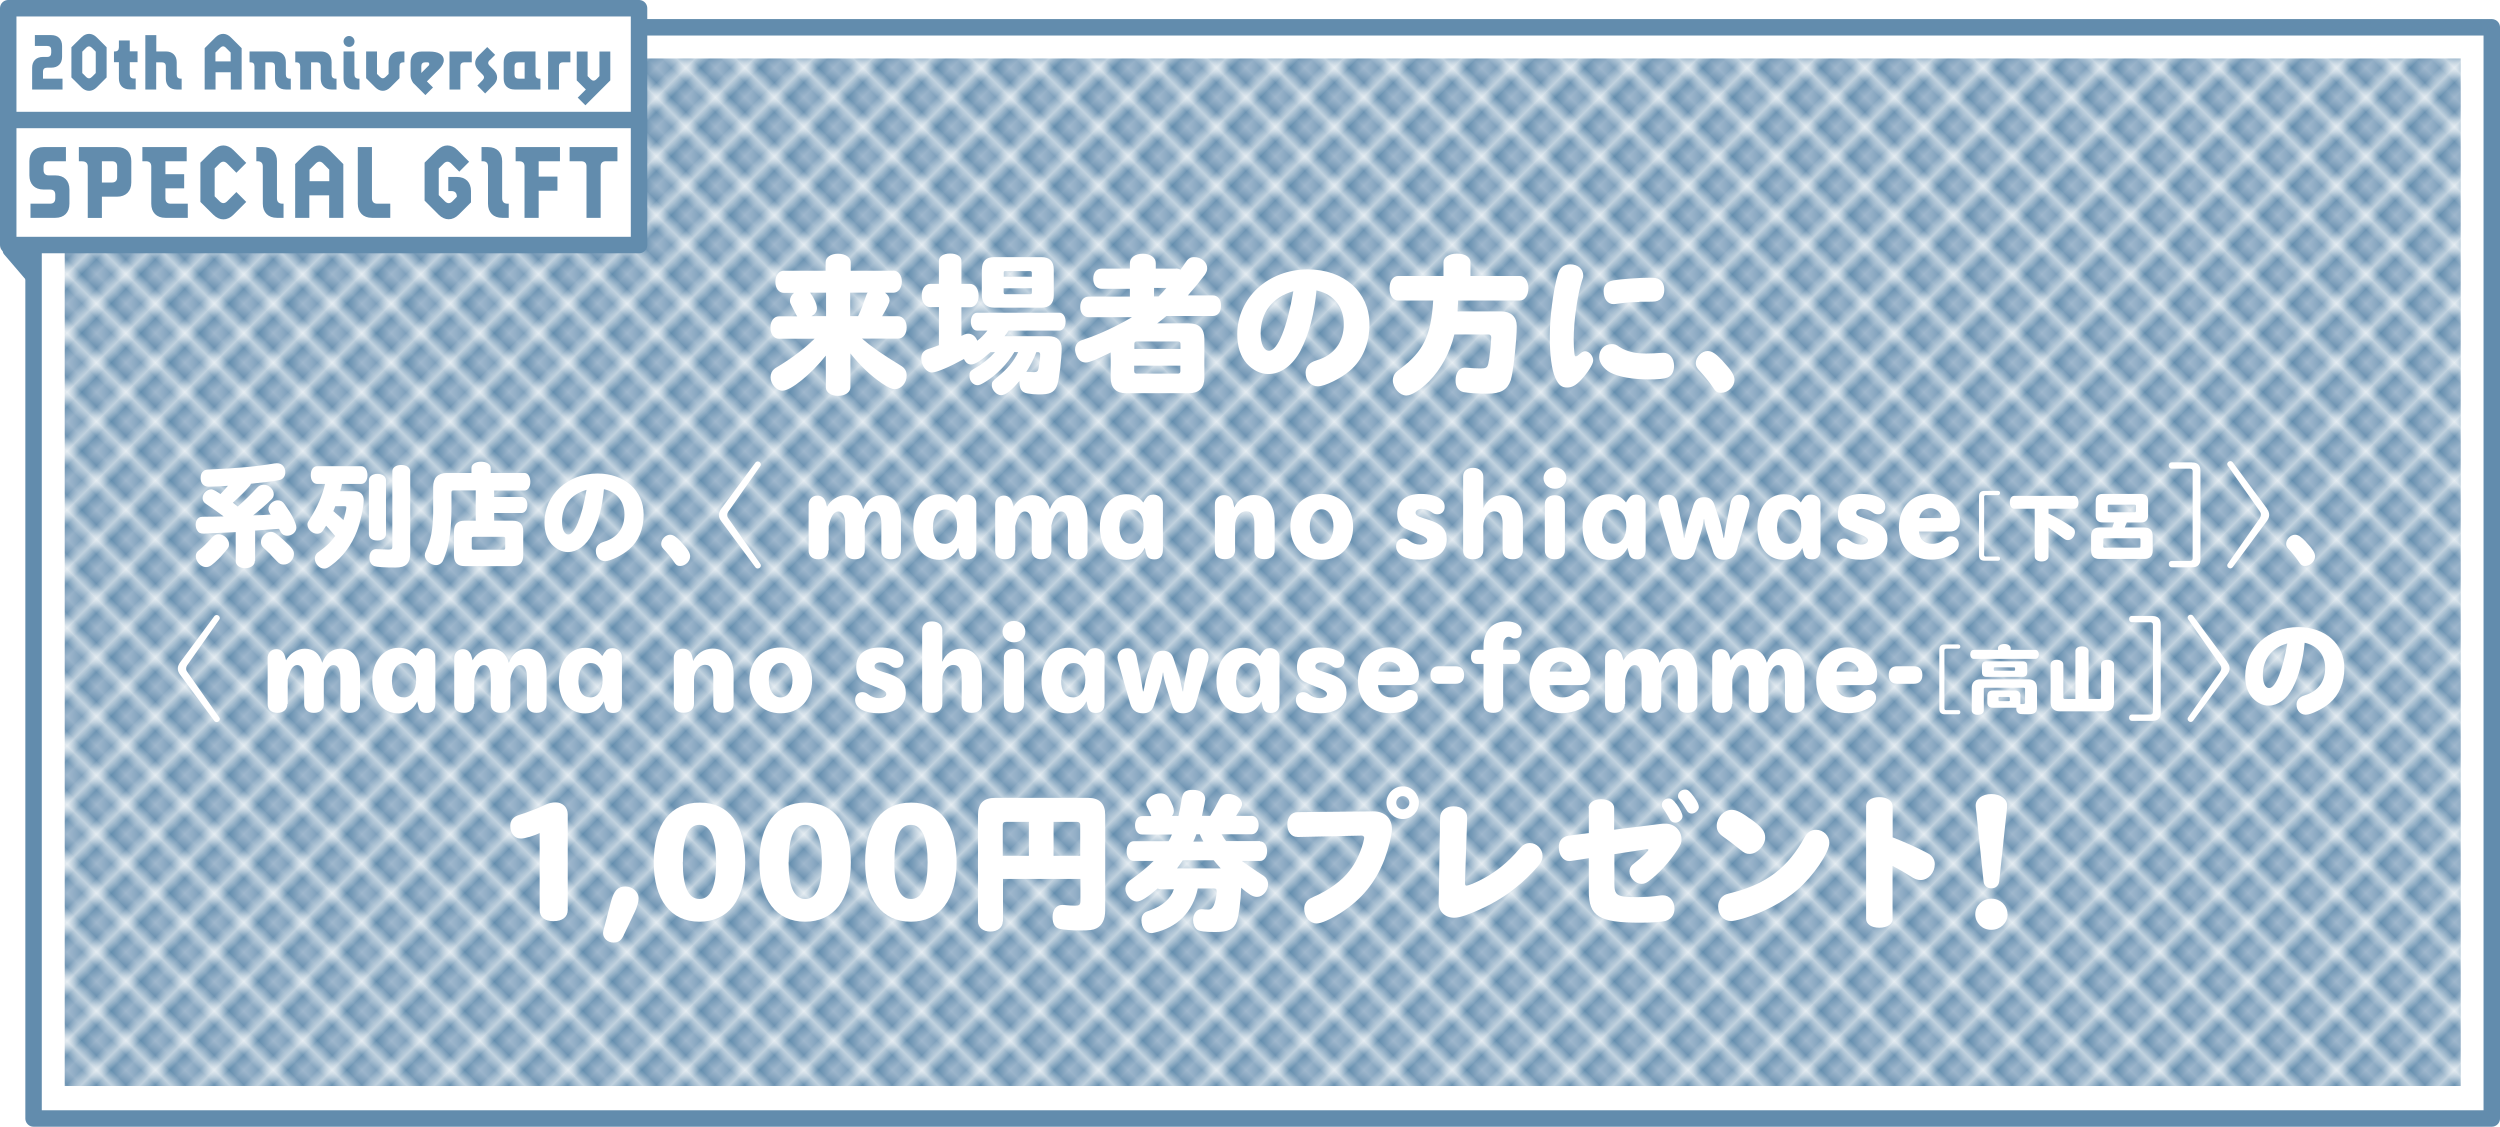 <?xml version="1.0" encoding="UTF-8"?>
<svg id="_レイヤー_2" data-name="レイヤー 2" xmlns="http://www.w3.org/2000/svg" xmlns:xlink="http://www.w3.org/1999/xlink" viewBox="0 0 227.92 102.72">
  <defs>
    <style>
      .cls-1, .cls-2 {
        fill: none;
      }

      .cls-3 {
        fill: url(#_新規パターンスウォッチ_15);
      }

      .cls-4, .cls-5 {
        fill: #628cad;
      }

      .cls-6, .cls-7 {
        fill: #fff;
      }

      .cls-8 {
        fill: #a0b8ce;
      }

      .cls-5, .cls-2, .cls-7 {
        stroke: #628cad;
        stroke-linecap: round;
        stroke-linejoin: round;
      }

      .cls-2, .cls-7 {
        stroke-width: 1.5px;
      }
    </style>
    <pattern id="_新規パターンスウォッチ_15" data-name="新規パターンスウォッチ 15" x="0" y="0" width="3.39" height="3.39" patternTransform="translate(3502.6 -9871.26) rotate(-45) scale(.95)" patternUnits="userSpaceOnUse" viewBox="0 0 3.39 3.39">
      <g>
        <rect class="cls-1" width="3.39" height="3.39"/>
        <rect class="cls-4" width="3.39" height="3.39"/>
        <circle class="cls-8" cx="1.69" cy="1.69" r="1.17"/>
      </g>
    </pattern>
  </defs>
  <g id="_トンボ" data-name="トンボ">
    <g>
      <rect class="cls-7" x="3.06" y="2.49" width="224.11" height="99.48"/>
      <polygon class="cls-3" points="5.9 99.01 5.9 5.33 224.34 5.33 224.34 99.01 5.9 99.01"/>
      <g>
        <g>
          <rect class="cls-7" x=".75" y=".75" width="57.51" height="21.59"/>
          <polygon class="cls-5" points="3.01 25.5 .75 22.86 .75 22.86 3.01 22.86 3.01 25.5"/>
          <g>
            <path class="cls-4" d="M3.92,6.55v.62h1.78v.99h-2.77v-1.98c0-.62.38-.99.99-.99h.38c.25,0,.37-.13.37-.38v-.25c0-.25-.12-.37-.37-.37h-1.12v-.99h1.49c.62,0,.99.37.99.99v.99c0,.62-.37.99-.99.99h-.37c-.25,0-.38.12-.38.37Z"/>
            <path class="cls-4" d="M7.42,3.41c.43-.43.97-.43,1.4,0l.9.9v2.75l-.9.9c-.43.43-.97.43-1.4,0l-.91-.9v-2.75l.91-.9ZM8.38,4.36c-.17-.17-.35-.18-.53,0l-.35.35v1.95l.35.35c.18.18.36.17.53,0l.35-.35v-1.95l-.35-.35Z"/>
            <path class="cls-4" d="M10.39,4.69h.08c.25,0,.37-.13.37-.38v-.62h.99v.99h.71v.99h-.71v1.11c0,.25.13.38.38.38h.16v.99h-.54c-.62,0-.99-.38-.99-.99v-1.49h-.45v-.99Z"/>
            <path class="cls-4" d="M14.25,3.2v1.49h.87c.6,0,.99.37.99.99v1.11c0,.25.12.38.37.38h.08v.99h-.45c-.62,0-.99-.38-.99-.99v-1.12c0-.25-.13-.37-.38-.37h-.5v2.48h-.99V3.2h.99Z"/>
            <path class="cls-4" d="M21.05,3.41l.98.98v3.77h-.99v-1.57h-1.39v1.57h-.99v-3.77l.98-.98c.43-.43.98-.43,1.41,0ZM19.64,5.6h1.39v-.81l-.43-.43c-.17-.18-.35-.18-.53,0l-.43.43v.81Z"/>
            <path class="cls-4" d="M23.2,6.05c0-.25-.12-.37-.37-.37h-.08v-.99h2.32c.62,0,.99.37.99.99v1.11c0,.25.12.38.37.38h.08v.99h-.45c-.62,0-.99-.38-.99-.99v-1.12c0-.25-.13-.37-.38-.37h-.5v2.48h-.99v-2.11Z"/>
            <path class="cls-4" d="M27.37,6.05c0-.25-.12-.37-.37-.37h-.08v-.99h2.32c.62,0,.99.37.99.99v1.11c0,.25.12.38.37.38h.08v.99h-.45c-.62,0-.99-.38-.99-.99v-1.12c0-.25-.13-.37-.38-.37h-.5v2.48h-.99v-2.11Z"/>
            <path class="cls-4" d="M31.82,4.28c-.27,0-.5-.23-.5-.5s.23-.5.5-.5.5.22.5.5-.22.5-.5.5ZM32.31,4.69v2.1c0,.25.13.38.38.38h.08v.99h-.46c-.62,0-.99-.38-.99-.99v-2.48h.99Z"/>
            <path class="cls-4" d="M36.42,4.69h.45v.99h-.08c-.25,0-.37.12-.37.37v1.08l-.82.82c-.44.44-.96.44-1.4,0l-.82-.82v-2.44h.99v2.05l.27.27c.17.17.35.17.52,0l.27-.27v-1.05c0-.62.37-.99.99-.99Z"/>
            <path class="cls-4" d="M39.48,7.97l-.7.7-1.1-1.1s-.25-.3-.25-.74v-1.14c0-.62.37-.99.99-.99h.77c.72,0,1.27.26,1.27.78,0,.28-.16.55-.4.8l-1.14,1.14.56.56ZM39.12,5.94s.09-.26-.16-.26h-.18c-.25,0-.37.13-.37.36v.61l.71-.71Z"/>
            <path class="cls-4" d="M40.99,4.69h2.02v.99h-.66c-.25,0-.38.12-.38.37v2.11h-.99v-3.47Z"/>
            <path class="cls-4" d="M44.64,5.48c-.18.18-.17.35,0,.52l.35.35c.44.44.44.98,0,1.41l-.76.76-.71-.72.47-.48c.18-.18.18-.36.01-.52l-.35-.35c-.44-.44-.44-.96,0-1.4l.77-.76.72.71-.49.49Z"/>
            <path class="cls-4" d="M48.82,6.79c0,.25.12.38.37.38h.08v.99h-2.36c-.62,0-.99-.38-.99-.99v-1.49c0-.62.38-.99.99-.99h1.91v2.1ZM46.91,6.05v.74c0,.25.13.38.38.38h.54v-1.49h-.54c-.25,0-.38.12-.38.37Z"/>
            <path class="cls-4" d="M49.98,4.69h2.02v.99h-.66c-.25,0-.38.12-.38.37v2.11h-.99v-3.47Z"/>
            <path class="cls-4" d="M52.67,8.9l.74-.74-.83-.83v-2.63h.99v2.24l.28.28c.17.17.35.18.53,0l.27-.28v-2.24h.99v2.63l-2.27,2.27-.69-.69Z"/>
          </g>
        </g>
        <g>
          <path class="cls-4" d="M4.45,15.99h.59c.81,0,1.29.48,1.29,1.29v1.29c0,.8-.48,1.29-1.29,1.29h-2.26v-1.29h1.78c.32,0,.48-.17.48-.49v-.32c0-.32-.16-.48-.48-.48h-.59c-.81,0-1.29-.49-1.29-1.29v-1.29c0-.81.48-1.29,1.29-1.29h2.04v1.29h-1.56c-.32,0-.48.16-.48.48v.32c0,.32.16.49.48.49Z"/>
          <path class="cls-4" d="M7.51,14.7h-.32v-1.29h3.49c.81,0,1.29.48,1.29,1.29v1.94c0,.8-.5,1.29-1.29,1.29h-1.39v1.94h-1.29v-4.68c0-.3-.17-.48-.49-.48ZM10.68,16.15v-.97c0-.32-.16-.48-.48-.48h-.91v1.94h.91c.32,0,.48-.17.48-.49Z"/>
          <path class="cls-4" d="M17.12,19.86h-2.04c-.81,0-1.29-.49-1.29-1.29v-3.39c0-.32-.17-.48-.49-.48h-.32v-1.29h4.04v1.29h-1.94v1.18h1.71v1.29h-1.71v.91c0,.32.16.49.48.49h1.56v1.29Z"/>
          <path class="cls-4" d="M19.45,13.68c.56-.56,1.26-.56,1.83,0l1.17,1.17-.9.9-.84-.84c-.22-.22-.46-.23-.69,0l-.45.45v2.54l.45.45c.23.23.47.22.69,0l.84-.84.9.9-1.17,1.17c-.56.56-1.26.56-1.83,0l-1.18-1.17v-3.58l1.18-1.17Z"/>
          <path class="cls-4" d="M25.74,18.57h.11v1.29h-.6c-.8,0-1.29-.49-1.29-1.29v-3.39c0-.32-.16-.48-.48-.48h-.11v-1.29h.59c.81,0,1.29.48,1.29,1.29v3.38c0,.32.17.49.49.49Z"/>
          <path class="cls-4" d="M30.03,13.68l1.27,1.28v4.9h-1.29v-2.05h-1.81v2.05h-1.29v-4.9l1.28-1.28c.56-.56,1.27-.56,1.83,0ZM28.21,16.52h1.81v-1.05l-.55-.56c-.22-.23-.46-.23-.69,0l-.56.56v1.05Z"/>
          <path class="cls-4" d="M33.91,13.41v4.67c0,.32.17.49.49.49h1.18v1.29h-1.67c-.8,0-1.29-.49-1.29-1.29v-5.16h1.29Z"/>
          <path class="cls-4" d="M39.88,13.68c.56-.56,1.26-.56,1.83,0l1.06,1.07-.9.9-.73-.74c-.22-.22-.46-.23-.69,0l-.45.45v2.43l.56.56c.23.23.47.23.69,0l.4-.41c0-.35-.17-.52-.49-.52h-.29v-1.29h.78c.8,0,1.29.49,1.29,1.29v1.03l-1.12,1.12c-.56.56-1.27.56-1.83,0l-1.28-1.28v-3.46l1.18-1.17Z"/>
          <path class="cls-4" d="M46.27,18.57h.11v1.29h-.6c-.8,0-1.29-.49-1.29-1.29v-3.39c0-.32-.16-.48-.48-.48h-.11v-1.29h.59c.81,0,1.29.48,1.29,1.29v3.38c0,.32.17.49.49.49Z"/>
          <path class="cls-4" d="M47.33,14.7h-.32v-1.29h4.04v1.29h-1.94v1.4h1.71v1.29h-1.71v2.47h-1.29v-4.68c0-.32-.17-.48-.49-.48Z"/>
          <path class="cls-4" d="M52.98,14.7h-1.05v-1.29h4.36v1.29h-1.05c-.32,0-.48.16-.48.48v4.68h-1.29v-4.68c0-.32-.17-.48-.49-.48Z"/>
        </g>
        <line class="cls-2" x1=".77" y1="10.94" x2="58.26" y2="10.94"/>
      </g>
      <g>
        <path class="cls-6" d="M81.44,24.67c.45,0,.78.42.78,1.01s-.33,1.01-.78,1.01h-.75c.27.2.41.44.41.69,0,.21-.18.61-.68,1.45h1.46c.45,0,.78.44.78,1.02s-.31,1.02-.78,1.02h-3.29c.86.75,1.87,1.45,3.56,2.48.34.2.51.5.51.88,0,.68-.5,1.25-1.09,1.25-.28,0-.57-.13-1.19-.55-1.01-.69-1.94-1.57-2.85-2.71v3.09c0,.45-.47.78-1.12.78s-1.12-.33-1.12-.78v-2.89c-1.36,1.72-3.2,3.2-3.96,3.2-.54,0-1.08-.62-1.08-1.23,0-.33.14-.61.37-.78.04-.04.1-.07.4-.25,1.33-.82,2.37-1.63,3.25-2.48h-3.25c-.47,0-.78-.41-.78-1.02s.33-1.02.78-1.02h1.66l-.07-.11-.37-.71s-.04-.08-.08-.16c-.11-.2-.14-.28-.14-.45,0-.26.11-.47.37-.71h-.92c-.47,0-.78-.41-.78-1.01s.33-1.01.78-1.01h3.8v-.77c0-.45.47-.78,1.13-.78s1.16.33,1.16.78v.77h3.88ZM73.86,26.68c.37.5.62,1.09.62,1.42,0,.3-.17.55-.5.72h1.33v-2.14h-1.46ZM78.23,28.82c.33-.71.37-.82.78-1.98.01-.06.04-.09.1-.16h-1.6v2.14h.72Z"/>
        <path class="cls-6" d="M87.98,30.48c.08-.04.18-.06.28-.06.37,0,.67.23.84.64.35-.27.61-.54.92-.92h-.94c-.34,0-.57-.34-.57-.81s.24-.82.57-.82h7.5c.33,0,.57.35.57.82s-.24.81-.57.81h-4.64l-.04.06-.04.07c-.08.13-.14.21-.2.28-.03.03-.03.04-.07.1h4c.79,0,1.2.38,1.2,1.13,0,.89-.21,2.69-.38,3.25-.2.64-.57.89-1.35.92-.11.01-.18.01-.34.01-.35,0-.72-.03-1.04-.09-.54-.08-.75-.41-.74-1.13-.67.82-1.26,1.29-1.67,1.29s-.85-.47-.85-.91c0-.3.06-.37.51-.74.92-.75,1.49-1.43,1.9-2.28h-.35c-.65,1.08-1.6,2.06-2.61,2.69-.37.23-.58.33-.75.33-.41,0-.74-.4-.74-.86,0-.33.08-.45.47-.67.75-.42,1.38-.94,1.86-1.49h-.4c-.77.71-1.42,1.13-1.76,1.13-.3,0-.51-.16-.67-.5-1.36.75-2.51,1.23-2.91,1.23-.51,0-.98-.62-.98-1.3,0-.41.18-.67.57-.82.2-.06.54-.18,1.04-.37v-3.47h-.79c-.45,0-.78-.44-.78-1.06s.33-1.06.78-1.06h.79v-2.13c0-.37.42-.64,1.02-.64s1.03.27,1.03.64v2.13h.79c.45,0,.78.45.78,1.08s-.33,1.05-.78,1.05h-.79v2.61l.31-.14ZM89.52,24.57c0-.77.37-1.13,1.13-1.13h4.29c.75,0,1.13.38,1.13,1.13v2.35c0,.75-.38,1.13-1.13,1.13h-4.27c-.75,0-1.13-.37-1.16-1.13v-2.35ZM94.07,25.23v-.38c0-.08-.06-.14-.14-.14h-2.28c-.1,0-.14.04-.14.14v.38h2.57ZM91.51,26.68c0,.1.04.14.14.14h2.28c.1,0,.14-.04.14-.14v-.4h-2.57v.4ZM94.48,32.11c-.23.61-.54,1.22-.91,1.79.27.01.64.03.72.03.25,0,.35-.1.4-.38.03-.18.06-.41.1-.67.03-.21.04-.38.04-.54,0-.14-.06-.23-.17-.23h-.18Z"/>
        <path class="cls-6" d="M107.21,24.48c.16,0,.28.03.41.11.11-.14.25-.35.43-.61.23-.38.45-.54.82-.54.65,0,1.19.45,1.19,1.02,0,.2-.07.38-.23.61-.54.71-.95,1.2-1.53,1.86h2.24c.48,0,.78.35.78.94s-.3.94-.78.94h-4.2c-.28.25-.58.48-.84.67h2.88c.95,0,1.42.47,1.42,1.42v3.53c0,.94-.48,1.42-1.42,1.42h-5.7c-.94,0-1.42-.48-1.42-1.42v-2.3c-1.22.62-1.94.92-2.27.92-.37,0-.67-.21-.84-.61-.08-.18-.14-.42-.14-.58,0-.31.13-.57.37-.72.1-.08.18-.11.57-.24,1.22-.4,2.86-1.16,4.25-1.98h-3.93c-.48,0-.79-.37-.79-.94s.31-.94.79-.94h3.74v-.71h-2.57c-.47,0-.77-.35-.77-.92s.3-.92.77-.92h2.57v-.51c0-.5.5-.85,1.18-.85s1.18.35,1.18.85v.51h1.83ZM107.62,31.81v-.47c0-.14-.07-.2-.21-.21h-3.78c-.14,0-.21.07-.21.21v.47h4.21ZM103.41,33.85c0,.14.06.2.21.21h3.78c.14,0,.2-.07.21-.21v-.51h-4.21v.51ZM105.62,27.03c.21-.21.5-.51.72-.78h-1.13v.78h.41Z"/>
        <path class="cls-6" d="M118.58,31.95c-.74,1.38-1.8,2.15-2.96,2.15-.71,0-1.4-.35-1.96-.96-.58-.67-.86-1.54-.86-2.67,0-3.32,2.82-5.91,6.44-5.91,3.29,0,5.61,2.07,5.61,4.99,0,1.77-.61,3.25-1.79,4.25-.79.69-2.27,1.42-2.91,1.42s-1.12-.51-1.12-1.23c0-.41.2-.75.55-.95.14-.08.21-.11.48-.2,1.57-.47,2.45-1.64,2.45-3.3,0-1.52-.88-2.65-2.32-3.02-.04-.01-.1-.03-.17-.04-.17,2.07-.71,4.08-1.45,5.47ZM114.93,30.41c0,.95.3,1.57.77,1.57.78,0,1.64-2.1,2.21-5.43-1.9.54-2.98,1.93-2.98,3.86Z"/>
        <path class="cls-6" d="M138.56,25.16c.45,0,.78.48.78,1.12s-.33,1.12-.78,1.12h-5.63c0,.21-.01.37-.04.75v.24s3.97,0,3.97,0c.89,0,1.42.5,1.42,1.33,0,1.33-.34,4.32-.55,4.95-.31.88-.91,1.22-2.14,1.22-.86,0-1.74-.06-2.15-.14-.47-.1-.74-.48-.74-1.05,0-.71.33-1.18.84-1.18.04,0,.11,0,.2.01.37.03.86.06,1.25.06.48,0,.6-.07.69-.42.1-.35.27-1.91.27-2.41,0-.17-.1-.27-.27-.27h-3.09c-.4,1.67-1.21,3.16-2.32,4.29-.78.77-1.59,1.28-2.06,1.28-.61,0-1.23-.71-1.23-1.4,0-.25.1-.52.28-.71q.06-.07.45-.37c2.07-1.56,2.76-3.02,2.95-6.18h-3.2c-.45,0-.78-.45-.78-1.12s.33-1.12.78-1.12h4.14v-1.26c0-.45.51-.78,1.23-.78s1.23.33,1.23.78v1.26h4.51Z"/>
        <path class="cls-6" d="M145.25,32.86c0,.34-.47,1.08-1.09,1.76-.48.51-.84.71-1.29.71-.51,0-.79-.24-1.08-.89-.33-.74-.5-2.08-.5-3.8s.31-4.1.71-5.56c.18-.68.54-.98,1.16-.98.68,0,1.18.42,1.18,1.01,0,.14-.01.21-.13.54-.4,1.26-.74,3.67-.74,5.29,0,.51.03.98.07,1.3.01.18.06.25.13.25s.2-.08.37-.24c.14-.14.33-.23.47-.23.37,0,.74.43.74.84ZM147.65,31.63c.38.28,1.12.52,1.74.57.14.01.47.03.68.03.44,0,1.06-.03,1.39-.06.13-.01.14-.01.2-.01.55,0,.96.5.96,1.18,0,.54-.2.92-.6,1.08-.26.11-.82.17-1.67.17-1.52,0-2.78-.23-3.53-.62-.62-.34-1.03-.89-1.03-1.42,0-.69.48-1.18,1.15-1.18.27,0,.43.06.71.27ZM149.46,27.53c-.72.01-1.33.06-2.08.17-.08.01-.18.03-.27.03-.54,0-.91-.48-.91-1.18,0-.55.28-.88.89-.99s2.32-.24,3.27-.24c.52,0,.72.03.92.16.3.18.45.51.45.96,0,.67-.4,1.06-1.06,1.06-.23.01-.38.01-.43.01h-.79Z"/>
        <path class="cls-6" d="M157.04,32.9c.79.84,1.09,1.3,1.09,1.73,0,.61-.58,1.18-1.22,1.18-.34,0-.5-.1-.75-.5-.31-.47-.82-1.09-1.29-1.59-.18-.2-.27-.38-.27-.61,0-.55.54-1.11,1.08-1.11.38,0,.75.24,1.36.89Z"/>
        <path class="cls-6" d="M23.23,51.16c0,.37-.36.64-.87.64s-.87-.26-.87-.64v-2.65l-.37.02q-2.31.12-2.53.12c-.33,0-.49-.08-.62-.31-.09-.14-.13-.33-.13-.51,0-.35.17-.62.43-.69q.1-.03.44-.03c.54,0,1.35-.02,1.68-.03-.51-.38-.97-.71-1.61-1.14-.21-.14-.31-.31-.31-.53,0-.4.39-.8.79-.8q.18,0,.68.32c.08.05.12.08.16.11.15-.15.46-.49.68-.75-.58.04-1.47.08-1.75.08-.47,0-.74-.3-.74-.79,0-.31.1-.53.28-.65.13-.1.23-.12.57-.13.94-.04,2.39-.13,2.88-.18.75-.05,2.32-.24,2.99-.37.11-.01.16-.02.23-.02.46,0,.77.33.77.82,0,.38-.21.65-.56.72-.34.08-1.58.23-2.57.33-.04.1-.08.16-.12.2-.4.48-.94,1-1.53,1.53l.13.1c.17.13.21.16.32.25.62-.55,1.28-1.19,1.73-1.69.2-.21.39-.3.65-.3.47,0,.9.42.9.88,0,.17-.07.32-.21.46-.44.43-1.03.95-1.67,1.45.53-.01,1.12-.03,1.6-.07-.14-.18-.21-.36-.21-.5,0-.4.43-.8.85-.8.27,0,.45.11.63.36.45.66.49.72.69,1.08.24.47.38.83.38,1.04,0,.41-.38.75-.85.75-.25,0-.46-.11-.56-.31-.03-.04-.04-.08-.17-.32l-.46.03-.36.03c-.36.02-.37.02-.97.07l-.39.03v2.76ZM19.98,50.9c-.29.29-.52.49-.67.6-.18.14-.34.2-.53.2-.47,0-.93-.49-.93-.99,0-.25.1-.4.32-.57.14-.11.35-.29.54-.48l.1-.11.05-.04c.06-.06.21-.22.51-.54.17-.18.33-.26.56-.26.49,0,.95.44.95.9,0,.28-.01.3-.81,1.2l-.1.08ZM24.67,50.54s-.03-.03-.06-.05c-.17-.15-.45-.42-.62-.58-.14-.14-.2-.3-.2-.5,0-.47.45-.92.9-.92.29,0,.48.12,1.22.8.72.65.89.88.89,1.21,0,.52-.44.97-.93.97-.24,0-.39-.06-.6-.28l-.37-.38-.24-.25Z"/>
        <path class="cls-6" d="M32.34,44.78c.51,0,.82.31.82.8,0,.64-.3,2.03-.61,2.83-.49,1.3-1.32,2.39-2.36,3.14-.32.23-.45.29-.64.29-.44,0-.85-.45-.85-.92,0-.19.09-.38.22-.51.03-.02.05-.03.18-.13.6-.42,1.08-.89,1.46-1.41l-.13-.15c-.3-.35-.49-.57-.7-.79-.15.24-.26.4-.31.48-.12.17-.3.25-.51.25-.44,0-.88-.42-.88-.83,0-.17.02-.21.26-.58.65-1.03,1.08-2.04,1.35-3.13h-.73c-.34,0-.58-.33-.58-.81s.24-.81.58-.81h4.01c.34,0,.58.34.58.82s-.23.8-.58.8h-1.74l-.02.08c-.03.19-.06.3-.14.58h1.33ZM30.52,46.72c.29.23.54.46.79.7.13-.4.27-1.01.27-1.15,0-.07-.04-.12-.13-.12h-.88l-.02.05-.03.08c-.05.15-.1.23-.13.32l.14.11ZM33.63,43.78c0-.34.32-.58.78-.58s.78.25.78.58v4.92c0,.34-.32.58-.79.58s-.77-.23-.77-.58v-4.92ZM37.4,50.41c0,.95-.38,1.33-1.32,1.33-1.05,0-1.68-.04-1.95-.13-.29-.11-.45-.37-.45-.79,0-.46.24-.76.62-.76.03,0,.07,0,.14.01.19.01.77.03.97.03.29,0,.36-.05.36-.28v-6.85c0-.34.33-.58.81-.58s.82.25.82.58v7.42Z"/>
        <path class="cls-6" d="M41.32,44.71c-.11,0-.16.05-.16.16v1.39c0,1.9-.19,3.37-.6,4.43-.11.29-.18.45-.23.53-.14.19-.35.3-.57.3-.52,0-1.03-.44-1.03-.89,0-.13.02-.22.1-.4.46-1.04.62-1.88.66-3.41v-2.42c0-.85.43-1.28,1.28-1.28h2.21v-.45c0-.34.36-.58.87-.58s.89.24.89.58v.45h3.08c.31,0,.53.34.53.81s-.22.79-.53.79h-2.77v.59h2.5c.31,0,.53.31.53.73s-.22.73-.53.73h-2.5v.7h1.69c.64,0,.96.32.96.96v2.22c0,.64-.32.96-.96.96h-4.39c-.64,0-.96-.32-.96-.96v-2.22c0-.64.32-.96.96-.96h1.02v-2.76h-2.05ZM45.9,50.12c.11,0,.15-.05.16-.16v-.86c0-.11-.05-.15-.16-.16h-2.73c-.11,0-.16.05-.16.16v.86c0,.11.04.15.16.16h2.73Z"/>
        <path class="cls-6" d="M53.98,48.71c-.55,1.03-1.35,1.62-2.22,1.62-.53,0-1.05-.27-1.47-.72-.44-.5-.65-1.16-.65-2,0-2.49,2.12-4.44,4.83-4.44,2.47,0,4.21,1.55,4.21,3.74,0,1.33-.46,2.44-1.34,3.19-.6.52-1.7,1.06-2.18,1.06s-.84-.38-.84-.92c0-.31.15-.56.41-.71.11-.06.16-.08.36-.15,1.18-.35,1.84-1.23,1.84-2.48,0-1.14-.66-1.99-1.74-2.27-.03-.01-.07-.02-.13-.03-.13,1.55-.53,3.06-1.08,4.1ZM51.24,47.55c0,.71.22,1.18.57,1.18.58,0,1.23-1.57,1.66-4.07-1.43.4-2.23,1.45-2.23,2.89Z"/>
        <path class="cls-6" d="M62.1,49.42c.6.63.82.98.82,1.3,0,.46-.44.88-.91.88-.26,0-.37-.08-.56-.37-.23-.35-.62-.82-.97-1.19-.14-.15-.2-.29-.2-.46,0-.41.4-.83.81-.83.29,0,.56.18,1.02.67Z"/>
        <path class="cls-6" d="M66.42,46.6c-.07.11-.12.23-.12.35s.03.21.12.33l2.9,4.13c.04.05.05.1.05.15,0,.14-.13.27-.28.27-.1,0-.18-.04-.23-.12l-3.11-4.2c-.15-.2-.21-.37-.21-.57,0-.18.07-.36.21-.55l3.11-4.2c.05-.08.15-.12.23-.12.15,0,.28.13.28.27,0,.05-.01.1-.05.15l-2.9,4.13Z"/>
        <path class="cls-6" d="M75.52,50.18c0,.49-.36.81-.91.81s-.89-.3-.89-.8v-4.21c0-.45.34-.8.79-.8.38,0,.68.24.79.66l.1.36c.31-.61,1.03-1.06,1.7-1.06.82,0,1.36.44,1.6,1.29.31-.83.9-1.29,1.7-1.29,1.08,0,1.74.87,1.74,2.3v2.74c0,.5-.35.81-.91.81s-.88-.3-.88-.8v-2.42c0-.73-.22-1.14-.63-1.14-.38,0-.71.47-.88,1.3v2.25c0,.5-.35.81-.9.81s-.89-.3-.89-.8v-2.42c0-.72-.23-1.14-.63-1.14s-.69.47-.87,1.33v2.22Z"/>
        <path class="cls-6" d="M87.44,45.47c.16-.26.39-.38.7-.38.49,0,.87.35.87.81v4.24c0,.55-.28.86-.78.86-.43,0-.67-.18-.75-.56l-.12-.5c-.35.72-.93,1.1-1.69,1.1-1.48,0-2.41-1.17-2.41-3.01,0-1.72,1.01-2.97,2.4-2.97.68,0,1.13.21,1.56.75l.21-.34ZM85.05,48.03c0,1.01.38,1.55,1.11,1.55.65,0,1.1-.65,1.1-1.59s-.42-1.54-1.07-1.54c-.69,0-1.13.62-1.13,1.58Z"/>
        <path class="cls-6" d="M92.53,50.18c0,.49-.36.81-.91.81s-.89-.3-.89-.8v-4.21c0-.45.34-.8.79-.8.38,0,.68.24.79.66l.1.36c.31-.61,1.03-1.06,1.7-1.06.82,0,1.36.44,1.6,1.29.31-.83.9-1.29,1.7-1.29,1.08,0,1.74.87,1.74,2.3v2.74c0,.5-.35.81-.91.81s-.88-.3-.88-.8v-2.42c0-.73-.22-1.14-.63-1.14-.38,0-.71.47-.88,1.3v2.25c0,.5-.35.81-.9.81s-.89-.3-.89-.8v-2.42c0-.72-.23-1.14-.63-1.14s-.69.47-.87,1.33v2.22Z"/>
        <path class="cls-6" d="M104.45,45.47c.16-.26.39-.38.7-.38.49,0,.87.35.87.81v4.24c0,.55-.28.86-.78.86-.43,0-.67-.18-.75-.56l-.12-.5c-.35.72-.93,1.1-1.69,1.1-1.48,0-2.41-1.17-2.41-3.01,0-1.72,1.01-2.97,2.4-2.97.68,0,1.13.21,1.56.75l.21-.34ZM102.05,48.03c0,1.01.38,1.55,1.11,1.55.65,0,1.1-.65,1.1-1.59s-.42-1.54-1.07-1.54c-.69,0-1.13.62-1.13,1.58Z"/>
        <path class="cls-6" d="M112.53,46.27c.29-.68,1-1.14,1.77-1.14,1.18,0,1.91.92,1.91,2.38v2.66c0,.5-.35.81-.93.81s-.92-.3-.92-.8v-2.42c0-.77-.25-1.15-.75-1.15-.56,0-1.01.6-1.01,1.34v2.22c0,.5-.36.81-.94.81s-.9-.3-.9-.8v-4.24c0-.46.35-.8.83-.8.44,0,.74.25.84.69l.1.44Z"/>
        <path class="cls-6" d="M123.36,48.03c0,1.79-1.16,3-2.86,3s-2.86-1.21-2.86-3,1.17-3,2.87-3,2.85,1.23,2.85,3ZM119.41,48c0,.95.44,1.58,1.08,1.58s1.08-.64,1.08-1.57-.46-1.58-1.08-1.58-1.08.66-1.08,1.57Z"/>
        <path class="cls-6" d="M130.12,47.35c1.25.37,1.78.9,1.78,1.8,0,1.18-.9,1.88-2.43,1.88-1.35,0-2.19-.47-2.19-1.23,0-.41.27-.7.65-.7.21,0,.37.06.56.21.27.21.62.34.96.34.4,0,.67-.16.67-.38,0-.2-.22-.36-.74-.56l-.31-.12c-.35-.14-.73-.3-.99-.43-.46-.23-.7-.69-.7-1.32,0-1.16.78-1.81,2.17-1.81.71,0,1.37.16,1.74.43.29.2.42.42.42.75,0,.4-.27.68-.65.68-.21,0-.35-.05-.53-.19-.21-.17-.63-.31-.95-.31-.3,0-.52.15-.52.34,0,.23.16.34.74.52l.32.1Z"/>
        <path class="cls-6" d="M135.24,46.32c.27-.7.95-1.18,1.69-1.18,1.18,0,1.91.92,1.91,2.38v2.66c0,.5-.35.81-.93.81s-.92-.3-.92-.8v-2.42c0-.77-.25-1.15-.75-1.15-.56,0-1.01.6-1.01,1.34v2.22c0,.5-.36.81-.94.81s-.9-.3-.9-.8v-6.74c0-.5.34-.8.9-.8s.94.32.94.81v2.86Z"/>
        <path class="cls-6" d="M142.8,43.59c0,.55-.45.97-1.04.97s-1.04-.42-1.04-.97.45-.98,1.04-.98,1.04.43,1.04.98ZM142.67,50.18c0,.5-.35.81-.92.81s-.91-.31-.91-.81v-4.22c0-.5.35-.81.91-.81s.92.31.92.81v4.22Z"/>
        <path class="cls-6" d="M148.46,45.47c.16-.26.39-.38.7-.38.49,0,.87.35.87.81v4.24c0,.55-.28.86-.78.86-.43,0-.67-.18-.75-.56l-.12-.5c-.35.72-.93,1.1-1.69,1.1-1.48,0-2.41-1.17-2.41-3.01,0-1.72,1.01-2.97,2.4-2.97.68,0,1.13.21,1.56.75l.21-.34ZM146.06,48.03c0,1.01.38,1.55,1.11,1.55.65,0,1.1-.65,1.1-1.59s-.42-1.54-1.07-1.54c-.69,0-1.13.62-1.13,1.58Z"/>
        <path class="cls-6" d="M155.34,47.32c-.02.28-.14.84-.3,1.34l-.51,1.61c-.16.52-.48.76-1,.76-.62,0-1-.29-1.17-.87l-1.05-3.65c-.07-.27-.11-.42-.11-.57,0-.5.37-.84.91-.84.43,0,.73.29.83.79l.36,1.81c.07.35.13.72.22,1.33h.05c.13-.7.27-1.28.35-1.55l.48-1.46c.16-.47.46-.69.95-.69s.79.22.95.69l.48,1.46c.11.34.19.75.35,1.55h.05c.08-.56.17-1.09.22-1.33l.36-1.81c.1-.5.4-.79.83-.79.54,0,.91.34.91.83,0,.17-.02.31-.11.58l-1.05,3.65c-.17.57-.56.87-1.17.87-.52,0-.84-.23-1-.76l-.51-1.61c-.16-.5-.28-1.06-.3-1.34h-.04Z"/>
        <path class="cls-6" d="M164.4,45.47c.16-.26.39-.38.7-.38.49,0,.87.35.87.81v4.24c0,.55-.28.86-.78.86-.43,0-.67-.18-.75-.56l-.12-.5c-.35.72-.93,1.1-1.69,1.1-1.48,0-2.41-1.17-2.41-3.01,0-1.72,1.01-2.97,2.4-2.97.68,0,1.13.21,1.56.75l.21-.34ZM162.01,48.03c0,1.01.38,1.55,1.11,1.55.65,0,1.1-.65,1.1-1.59s-.42-1.54-1.07-1.54c-.69,0-1.13.62-1.13,1.58Z"/>
        <path class="cls-6" d="M170.3,47.35c1.25.37,1.78.9,1.78,1.8,0,1.18-.9,1.88-2.43,1.88-1.35,0-2.19-.47-2.19-1.23,0-.41.27-.7.65-.7.21,0,.37.06.56.21.27.21.62.34.96.34.4,0,.67-.16.67-.38,0-.2-.22-.36-.74-.56l-.31-.12c-.35-.14-.73-.3-.99-.43-.46-.23-.7-.69-.7-1.32,0-1.16.78-1.81,2.17-1.81.71,0,1.37.16,1.74.43.29.2.41.42.41.75,0,.4-.27.68-.65.68-.21,0-.35-.05-.53-.19-.21-.17-.63-.31-.95-.31-.3,0-.52.15-.52.34,0,.23.16.34.74.52l.32.1Z"/>
        <path class="cls-6" d="M174.95,48.46c.04.69.49,1.12,1.19,1.12.48,0,.83-.14,1.23-.48.17-.14.32-.2.5-.2.42,0,.71.3.71.7,0,.29-.11.49-.36.72-.47.42-1.32.7-2.16.7-1.8,0-2.94-1.15-2.94-2.95s1.17-3.05,2.87-3.05c1.44,0,2.69,1.15,2.69,2.46,0,.64-.33.98-.94.98h-2.81ZM176.8,47.24c.11,0,.17-.05.17-.14,0-.38-.49-.78-.97-.78-.52,0-.97.4-1.02.91h1.82Z"/>
        <path class="cls-6" d="M182.16,44.76c.11,0,.18.08.18.19s-.07.19-.18.19h-1.11c-.11,0-.16.06-.16.16v5.28c0,.11.06.16.16.16h1.11c.11,0,.18.08.18.19s-.07.19-.18.19h-1.24c-.33,0-.5-.17-.5-.5v-5.37c0-.33.17-.5.5-.5h1.24Z"/>
        <path class="cls-6" d="M186.76,46.82c1.03.52,1.49.79,2.17,1.25.16.11.24.25.24.44,0,.38-.3.73-.64.73-.17,0-.25-.04-.5-.22-.64-.47-.86-.63-1.27-.91v2.62c0,.27-.27.46-.63.46s-.63-.19-.63-.46v-4.35h-1.88c-.23,0-.39-.23-.39-.58s.16-.59.39-.59h5.48c.23,0,.39.24.39.59s-.16.58-.39.58h-2.34v.45Z"/>
        <path class="cls-6" d="M195.48,48.09c.52,0,.78.26.78.78v1.31c0,.52-.25.78-.78.78h-4.06c-.52,0-.78-.25-.78-.78v-1.31c0-.52.25-.78.78-.78h1.15c.06-.16.11-.29.16-.46h-1.03c-.42,0-.64-.21-.64-.64v-1.32c0-.43.21-.64.64-.64h3.5c.42,0,.64.21.64.64v1.32c0,.42-.21.64-.64.64h-1.31v.04s-.04.07-.04.07c-.06.13-.09.22-.14.35h1.78ZM195.03,49.93c.07,0,.1-.04.11-.11v-.64c0-.07-.04-.1-.11-.11h-3.17c-.07,0-.11.04-.11.11v.64c0,.07.03.1.11.11h3.17ZM194.62,46.7c.07,0,.1-.04.11-.11v-.47c0-.07-.04-.1-.11-.11h-2.35c-.07,0-.11.04-.11.11v.47c0,.07.03.1.11.11h2.35Z"/>
        <path class="cls-6" d="M199.85,42.16c.5,0,.76.25.76.75v8.06c0,.5-.26.75-.76.75h-1.86c-.16,0-.27-.12-.27-.29s.11-.29.27-.29h1.67c.16,0,.24-.08.24-.24v-7.93c0-.16-.08-.24-.24-.24h-1.67c-.16,0-.27-.12-.27-.29s.11-.29.27-.29h1.86Z"/>
        <path class="cls-6" d="M206.67,46.38c.15.2.21.38.21.58,0,.17-.07.34-.21.54l-3.11,4.2c-.05.07-.15.12-.23.12-.15,0-.28-.13-.28-.27,0-.05.02-.11.05-.15l2.9-4.13c.07-.11.12-.23.12-.34,0-.13-.03-.21-.12-.34l-2.9-4.13s-.05-.1-.05-.15c0-.14.13-.27.28-.27.08,0,.18.04.23.12l3.11,4.2Z"/>
        <path class="cls-6" d="M210.24,49.42c.6.63.82.98.82,1.3,0,.46-.44.88-.91.88-.26,0-.37-.08-.56-.37-.23-.35-.62-.82-.97-1.19-.14-.15-.2-.29-.2-.46,0-.41.4-.83.81-.83.29,0,.56.18,1.02.67Z"/>
        <path class="cls-6" d="M17.09,60.6c-.07.11-.12.23-.12.35s.03.21.12.33l2.9,4.13c.04.05.05.1.05.15,0,.14-.13.27-.28.27-.1,0-.18-.04-.23-.12l-3.11-4.2c-.15-.2-.21-.37-.21-.57,0-.18.07-.36.21-.55l3.11-4.2c.05-.08.15-.12.23-.12.15,0,.28.13.28.27,0,.05-.01.1-.05.15l-2.9,4.13Z"/>
        <path class="cls-6" d="M26.2,64.18c0,.49-.36.81-.91.81s-.89-.3-.89-.8v-4.21c0-.45.34-.8.79-.8.38,0,.68.24.79.66l.1.36c.31-.61,1.03-1.06,1.7-1.06.82,0,1.36.44,1.6,1.29.31-.83.9-1.29,1.7-1.29,1.08,0,1.74.87,1.74,2.3v2.74c0,.5-.35.81-.91.81s-.88-.3-.88-.8v-2.42c0-.73-.22-1.14-.63-1.14-.38,0-.71.47-.88,1.3v2.25c0,.5-.35.81-.9.81s-.89-.3-.89-.8v-2.42c0-.72-.23-1.14-.63-1.14s-.69.47-.87,1.33v2.22Z"/>
        <path class="cls-6" d="M38.12,59.47c.16-.26.39-.38.7-.38.49,0,.87.35.87.81v4.24c0,.55-.28.86-.78.86-.43,0-.67-.18-.75-.56l-.12-.5c-.35.72-.93,1.1-1.69,1.1-1.48,0-2.41-1.17-2.41-3.01,0-1.72,1.01-2.97,2.4-2.97.68,0,1.13.21,1.56.75l.21-.34ZM35.73,62.03c0,1.01.38,1.55,1.11,1.55.65,0,1.1-.65,1.1-1.59s-.42-1.54-1.07-1.54c-.69,0-1.13.62-1.13,1.58Z"/>
        <path class="cls-6" d="M43.21,64.18c0,.49-.36.81-.91.81s-.89-.3-.89-.8v-4.21c0-.45.34-.8.79-.8.38,0,.68.24.79.66l.1.36c.31-.61,1.03-1.06,1.7-1.06.82,0,1.36.44,1.6,1.29.31-.83.9-1.29,1.7-1.29,1.08,0,1.74.87,1.74,2.3v2.74c0,.5-.35.81-.91.81s-.88-.3-.88-.8v-2.42c0-.73-.22-1.14-.63-1.14-.38,0-.71.47-.88,1.3v2.25c0,.5-.35.81-.9.81s-.89-.3-.89-.8v-2.42c0-.72-.23-1.14-.63-1.14s-.69.47-.87,1.33v2.22Z"/>
        <path class="cls-6" d="M55.13,59.47c.16-.26.39-.38.7-.38.49,0,.87.35.87.81v4.24c0,.55-.28.86-.78.86-.43,0-.67-.18-.75-.56l-.12-.5c-.35.72-.93,1.1-1.69,1.1-1.48,0-2.41-1.17-2.41-3.01,0-1.72,1.01-2.97,2.4-2.97.68,0,1.13.21,1.56.75l.21-.34ZM52.73,62.03c0,1.01.38,1.55,1.11,1.55.65,0,1.1-.65,1.1-1.59s-.42-1.54-1.07-1.54c-.69,0-1.13.62-1.13,1.58Z"/>
        <path class="cls-6" d="M63.2,60.27c.29-.68,1-1.14,1.77-1.14,1.18,0,1.91.92,1.91,2.38v2.66c0,.5-.35.81-.93.81s-.92-.3-.92-.8v-2.42c0-.77-.25-1.15-.75-1.15-.56,0-1.01.6-1.01,1.34v2.22c0,.5-.36.81-.94.81s-.9-.3-.9-.8v-4.24c0-.46.35-.8.83-.8.44,0,.74.25.84.69l.1.44Z"/>
        <path class="cls-6" d="M74.04,62.03c0,1.79-1.16,3-2.86,3s-2.86-1.21-2.86-3,1.17-3,2.87-3,2.85,1.23,2.85,3ZM70.09,62c0,.95.44,1.58,1.08,1.58s1.08-.64,1.08-1.57-.46-1.58-1.08-1.58-1.08.66-1.08,1.57Z"/>
        <path class="cls-6" d="M80.8,61.35c1.25.37,1.78.9,1.78,1.8,0,1.18-.9,1.88-2.43,1.88-1.35,0-2.19-.47-2.19-1.23,0-.41.27-.7.65-.7.21,0,.37.06.56.21.27.21.62.34.96.34.4,0,.67-.16.67-.38,0-.2-.22-.36-.74-.56l-.31-.12c-.35-.14-.73-.3-.99-.43-.46-.23-.7-.69-.7-1.32,0-1.16.78-1.81,2.17-1.81.71,0,1.37.16,1.74.43.29.2.41.42.41.75,0,.4-.27.68-.65.68-.21,0-.35-.05-.53-.19-.21-.17-.63-.31-.95-.31-.3,0-.52.15-.52.34,0,.23.16.34.74.52l.32.1Z"/>
        <path class="cls-6" d="M85.92,60.32c.27-.7.95-1.18,1.69-1.18,1.18,0,1.91.92,1.91,2.38v2.66c0,.5-.35.81-.93.81s-.92-.3-.92-.8v-2.42c0-.77-.25-1.15-.75-1.15-.56,0-1.01.6-1.01,1.34v2.22c0,.5-.36.81-.94.81s-.9-.3-.9-.8v-6.74c0-.5.34-.8.9-.8s.94.32.94.81v2.86Z"/>
        <path class="cls-6" d="M93.48,57.59c0,.55-.45.97-1.04.97s-1.04-.42-1.04-.97.45-.98,1.04-.98,1.04.43,1.04.98ZM93.35,64.18c0,.5-.35.81-.92.81s-.91-.31-.91-.81v-4.22c0-.5.35-.81.91-.81s.92.31.92.81v4.22Z"/>
        <path class="cls-6" d="M99.13,59.47c.16-.26.39-.38.7-.38.49,0,.87.35.87.81v4.24c0,.55-.28.86-.78.86-.43,0-.67-.18-.75-.56l-.12-.5c-.35.72-.93,1.1-1.69,1.1-1.48,0-2.41-1.17-2.41-3.01,0-1.72,1.01-2.97,2.4-2.97.68,0,1.13.21,1.56.75l.21-.34ZM96.74,62.03c0,1.01.38,1.55,1.11,1.55.65,0,1.1-.65,1.1-1.59s-.42-1.54-1.07-1.54c-.69,0-1.13.62-1.13,1.58Z"/>
        <path class="cls-6" d="M106.02,61.32c-.02.28-.14.84-.3,1.34l-.51,1.61c-.16.52-.48.76-1,.76-.62,0-1-.29-1.17-.87l-1.05-3.65c-.07-.27-.11-.42-.11-.57,0-.5.37-.84.91-.84.43,0,.73.29.83.79l.36,1.81c.07.35.13.72.22,1.33h.05c.13-.7.27-1.28.35-1.55l.48-1.46c.16-.47.46-.69.95-.69s.79.22.95.69l.48,1.46c.11.34.19.75.35,1.55h.05c.08-.56.17-1.09.22-1.33l.36-1.81c.1-.5.4-.79.83-.79.54,0,.91.34.91.83,0,.17-.02.31-.11.58l-1.05,3.65c-.17.57-.56.87-1.17.87-.52,0-.84-.23-1-.76l-.51-1.61c-.16-.5-.28-1.06-.3-1.34h-.04Z"/>
        <path class="cls-6" d="M115.08,59.47c.16-.26.39-.38.7-.38.49,0,.87.35.87.81v4.24c0,.55-.28.86-.78.86-.43,0-.67-.18-.75-.56l-.12-.5c-.35.72-.93,1.1-1.69,1.1-1.48,0-2.41-1.17-2.41-3.01,0-1.72,1.01-2.97,2.4-2.97.68,0,1.13.21,1.56.75l.21-.34ZM112.69,62.03c0,1.01.38,1.55,1.11,1.55.65,0,1.1-.65,1.1-1.59s-.42-1.54-1.07-1.54c-.69,0-1.13.62-1.13,1.58Z"/>
        <path class="cls-6" d="M120.98,61.35c1.25.37,1.78.9,1.78,1.8,0,1.18-.9,1.88-2.43,1.88-1.35,0-2.19-.47-2.19-1.23,0-.41.27-.7.65-.7.21,0,.37.06.56.21.27.21.62.34.96.34.4,0,.67-.16.67-.38,0-.2-.22-.36-.74-.56l-.31-.12c-.35-.14-.73-.3-.99-.43-.46-.23-.7-.69-.7-1.32,0-1.16.78-1.81,2.17-1.81.71,0,1.37.16,1.74.43.29.2.42.42.42.75,0,.4-.27.68-.65.68-.21,0-.35-.05-.53-.19-.21-.17-.63-.31-.95-.31-.3,0-.52.15-.52.34,0,.23.16.34.74.52l.32.1Z"/>
        <path class="cls-6" d="M125.63,62.46c.04.69.49,1.12,1.19,1.12.48,0,.83-.14,1.23-.48.17-.14.32-.2.5-.2.42,0,.71.3.71.7,0,.29-.11.49-.36.72-.47.42-1.32.7-2.16.7-1.8,0-2.94-1.15-2.94-2.95s1.17-3.05,2.87-3.05c1.44,0,2.69,1.15,2.69,2.46,0,.64-.33.98-.94.98h-2.81ZM127.48,61.24c.11,0,.17-.05.17-.14,0-.38-.49-.78-.97-.78-.52,0-.97.4-1.02.91h1.82Z"/>
        <path class="cls-6" d="M132.7,60.74c.51,0,.78.28.78.81,0,.5-.28.79-.78.79h-1.52c-.49,0-.77-.29-.77-.8s.25-.8.77-.8h1.52Z"/>
        <path class="cls-6" d="M135.25,58.91c0-1.39.8-2.26,2.08-2.26.85,0,1.4.35,1.4.9,0,.4-.23.66-.63.66-.16,0-.22-.02-.33-.1-.05-.04-.14-.06-.21-.06-.32,0-.52.32-.52.82v.37h.98c.38,0,.57.22.57.64s-.2.65-.57.65h-.98v3.65c0,.51-.34.81-.9.81s-.89-.29-.89-.8v-3.66h-.58c-.36,0-.56-.22-.56-.64,0-.44.19-.65.56-.65h.58v-.33Z"/>
        <path class="cls-6" d="M141.26,62.46c.04.69.49,1.12,1.19,1.12.48,0,.83-.14,1.23-.48.17-.14.32-.2.5-.2.42,0,.71.3.71.7,0,.29-.11.49-.36.72-.47.42-1.32.7-2.16.7-1.8,0-2.94-1.15-2.94-2.95s1.17-3.05,2.87-3.05c1.44,0,2.69,1.15,2.69,2.46,0,.64-.33.98-.94.98h-2.81ZM143.11,61.24c.11,0,.17-.05.17-.14,0-.38-.49-.78-.97-.78-.52,0-.97.4-1.02.91h1.82Z"/>
        <path class="cls-6" d="M148.13,64.18c0,.49-.36.81-.91.81s-.89-.3-.89-.8v-4.21c0-.45.34-.8.79-.8.38,0,.68.24.79.66l.1.36c.31-.61,1.03-1.06,1.7-1.06.82,0,1.36.44,1.6,1.29.31-.83.9-1.29,1.7-1.29,1.08,0,1.74.87,1.74,2.3v2.74c0,.5-.35.81-.91.81s-.88-.3-.88-.8v-2.42c0-.73-.22-1.14-.63-1.14-.38,0-.71.47-.88,1.3v2.25c0,.5-.35.81-.9.81s-.89-.3-.89-.8v-2.42c0-.72-.23-1.14-.63-1.14s-.69.47-.87,1.33v2.22Z"/>
        <path class="cls-6" d="M157.9,64.18c0,.49-.36.81-.91.81s-.89-.3-.89-.8v-4.21c0-.45.34-.8.79-.8.38,0,.68.24.79.66l.1.36c.31-.61,1.03-1.06,1.7-1.06.82,0,1.36.44,1.6,1.29.31-.83.9-1.29,1.7-1.29,1.08,0,1.74.87,1.74,2.3v2.74c0,.5-.35.81-.91.81s-.88-.3-.88-.8v-2.42c0-.73-.22-1.14-.63-1.14-.38,0-.71.47-.88,1.3v2.25c0,.5-.35.81-.9.81s-.89-.3-.89-.8v-2.42c0-.72-.23-1.14-.63-1.14s-.69.47-.87,1.33v2.22Z"/>
        <path class="cls-6" d="M167.41,62.46c.04.69.49,1.12,1.19,1.12.48,0,.83-.14,1.23-.48.17-.14.32-.2.5-.2.42,0,.71.3.71.7,0,.29-.11.49-.36.72-.47.42-1.32.7-2.16.7-1.8,0-2.94-1.15-2.94-2.95s1.17-3.05,2.87-3.05c1.44,0,2.69,1.15,2.69,2.46,0,.64-.33.98-.94.98h-2.81ZM169.26,61.24c.11,0,.17-.05.17-.14,0-.38-.49-.78-.97-.78-.52,0-.97.4-1.02.91h1.82Z"/>
        <path class="cls-6" d="M174.48,60.74c.51,0,.78.28.78.81,0,.5-.28.79-.78.79h-1.52c-.49,0-.77-.29-.77-.8s.25-.8.77-.8h1.52Z"/>
        <path class="cls-6" d="M178.54,58.76c.11,0,.18.08.18.19s-.07.19-.18.19h-1.11c-.11,0-.16.06-.16.16v5.28c0,.11.06.16.16.16h1.11c.11,0,.18.08.18.19s-.07.19-.18.19h-1.24c-.33,0-.5-.17-.5-.5v-5.37c0-.33.17-.5.5-.5h1.24Z"/>
        <path class="cls-6" d="M185.56,59.25c.18,0,.32.18.32.41s-.13.41-.32.41h-5.62c-.19,0-.32-.17-.32-.41s.13-.41.32-.41h2.21v-.15c0-.23.24-.39.58-.39s.58.16.58.39v.15h2.25ZM184.22,64.19c.07,0,.11,0,.17,0,.2,0,.23-.03.23-.18v-1.2c0-.07-.04-.1-.11-.11h-3.54c-.07,0-.11.04-.11.11v1.97c0,.23-.23.39-.55.39s-.55-.16-.55-.39v-2.04c0-.54.27-.81.81-.81h4.33c.54,0,.81.28.81.81v1.69c0,.55-.18.69-.91.69-.21,0-.55-.01-.64-.03-.2-.04-.34-.21-.34-.44,0-.02,0-.08.01-.13-.02,0-.04,0-.13,0h-2.02c-.33,0-.5-.16-.5-.5v-.57c0-.33.17-.5.5-.5h2.02c.33,0,.5.17.5.5v.71ZM181.11,61.71c-.28,0-.42-.14-.42-.43v-.57c0-.28.14-.42.42-.42h3.29c.28,0,.42.14.42.42v.57c0,.28-.14.43-.42.43h-3.29ZM183.64,61.15s.07-.02.07-.07v-.17s-.03-.07-.07-.07h-1.8s-.07.02-.07.07v.17s.02.07.07.07h1.8ZM183.16,63.92s.07-.02.07-.07v-.24s-.03-.07-.07-.07h-.89s-.07.02-.07.07v.24s.02.07.07.07h.89Z"/>
        <path class="cls-6" d="M191.41,63.72c.1,0,.14-.04.14-.14v-3.01c0-.25.24-.42.59-.42s.59.18.59.42v3.43c0,.57-.29.85-.86.85h-4.06c-.57,0-.86-.28-.86-.85v-3.43c0-.25.23-.42.57-.42s.59.18.59.42v3.01c0,.1.04.14.14.14h.96v-4.37c0-.25.25-.42.6-.42s.6.18.6.42v4.37h.99Z"/>
        <path class="cls-6" d="M196.23,56.16c.5,0,.76.25.76.75v8.06c0,.5-.26.75-.76.75h-1.86c-.16,0-.27-.12-.27-.29s.11-.29.27-.29h1.67c.16,0,.24-.08.24-.24v-7.93c0-.16-.08-.24-.24-.24h-1.67c-.16,0-.27-.12-.27-.29s.11-.29.27-.29h1.86Z"/>
        <path class="cls-6" d="M203.06,60.38c.15.2.21.38.21.58,0,.17-.07.34-.21.54l-3.11,4.2c-.05.07-.15.12-.23.12-.15,0-.28-.13-.28-.27,0-.05.02-.11.05-.15l2.9-4.13c.07-.11.12-.23.12-.34,0-.13-.03-.21-.12-.34l-2.9-4.13s-.05-.1-.05-.15c0-.14.13-.27.28-.27.08,0,.18.04.23.12l3.11,4.2Z"/>
        <path class="cls-6" d="M209.03,62.71c-.55,1.03-1.35,1.62-2.22,1.62-.53,0-1.05-.27-1.47-.72-.44-.5-.65-1.16-.65-2,0-2.49,2.12-4.44,4.83-4.44,2.47,0,4.21,1.55,4.21,3.74,0,1.33-.46,2.44-1.34,3.19-.6.52-1.7,1.06-2.18,1.06s-.84-.38-.84-.92c0-.31.15-.56.41-.71.11-.06.16-.08.36-.15,1.18-.35,1.84-1.23,1.84-2.48,0-1.14-.66-1.99-1.74-2.27-.03-.01-.07-.02-.13-.03-.13,1.55-.53,3.06-1.08,4.1ZM206.3,61.55c0,.71.22,1.18.57,1.18.58,0,1.23-1.57,1.66-4.07-1.43.4-2.23,1.45-2.23,2.89Z"/>
        <path class="cls-6" d="M49.2,75.95c-.52.25-1.35.5-1.7.5-.58,0-.98-.47-.98-1.15,0-.51.27-.84.82-1.01.52-.14,1.89-.68,2.42-.94.28-.13.58-.2.88-.2.65,0,1.12.45,1.12,1.09v8.72c0,.64-.48,1.02-1.3,1.02s-1.26-.37-1.26-1.02v-7.02Z"/>
        <path class="cls-6" d="M56.87,85.25c-.23.5-.48.68-.94.68-.52,0-.95-.38-.95-.87,0-.07.01-.14.03-.23l.71-2.69c.26-.94.62-1.32,1.29-1.32s1.21.51,1.21,1.06c0,.34-.13.81-.34,1.25l-1.01,2.11Z"/>
        <path class="cls-6" d="M67.94,78.61c0,3.42-1.55,5.42-4.17,5.42s-4.17-2-4.17-5.43,1.53-5.43,4.2-5.43,4.14,2.01,4.14,5.44ZM62.25,78.6c0,2.23.51,3.36,1.52,3.36s1.52-1.13,1.52-3.34-.51-3.42-1.53-3.42-1.5,1.16-1.5,3.4Z"/>
        <path class="cls-6" d="M77.57,78.61c0,3.42-1.55,5.42-4.17,5.42s-4.17-2-4.17-5.43,1.53-5.43,4.2-5.43,4.14,2.01,4.14,5.44ZM71.89,78.6c0,2.23.51,3.36,1.52,3.36s1.52-1.13,1.52-3.34-.51-3.42-1.53-3.42-1.5,1.16-1.5,3.4Z"/>
        <path class="cls-6" d="M87.21,78.61c0,3.42-1.55,5.42-4.17,5.42s-4.17-2-4.17-5.43,1.53-5.43,4.2-5.43,4.14,2.01,4.14,5.44ZM81.53,78.6c0,2.23.51,3.36,1.52,3.36s1.52-1.13,1.52-3.34-.51-3.42-1.53-3.42-1.5,1.16-1.5,3.4Z"/>
        <path class="cls-6" d="M91.42,84.01c0,.54-.47.92-1.13.92s-1.13-.38-1.13-.92v-9.71c0-1.05.51-1.56,1.56-1.56h8.48c1.03,0,1.56.52,1.56,1.56v8.7c0,.81-.28,1.38-.79,1.63-.3.16-.64.2-1.5.2-.65,0-1.52-.07-1.84-.14-.45-.1-.67-.45-.67-1.08,0-.67.35-1.11.88-1.11.04,0,.13,0,.21.01.27.03.67.06.94.06.41,0,.51-.08.51-.44v-2h-7.06v3.87ZM93.8,78.02v-3.09h-2.1c-.2,0-.28.08-.28.28v2.81h2.38ZM98.48,78.02v-2.81c0-.18-.1-.28-.28-.28h-2.15v3.09h2.44Z"/>
        <path class="cls-6" d="M114.88,76.71c.37,0,.64.37.64.89s-.27.89-.64.89h-1.66c.31.24,1.15.82,1.4.98.57.35.69.45.79.57.13.16.2.38.2.58,0,.59-.48,1.15-1.01,1.15-.2,0-.37-.06-.62-.2-.27-.18-.6-.42-.82-.64-.04,1.22-.23,2.61-.4,3.06-.27.74-.77.98-1.98.98-.92,0-1.42-.06-1.63-.21-.23-.16-.38-.51-.38-.88,0-.55.33-.99.75-.99h.08c.2.03.37.03.61.03q.55,0,.72-1.59c0-.26-.06-.33-.28-.33h-1.45c-.44,2.13-1.86,3.56-3.97,4.03-.13.03-.18.04-.25.04-.54,0-.92-.48-.92-1.18,0-.33.14-.61.41-.75q.06-.04.37-.14c1.16-.42,1.89-1.06,2.18-1.93h-1.21c-.08,0-.21-.03-.27-.07-.92.81-1.53,1.19-1.9,1.19-.51,0-1.04-.6-1.04-1.16,0-.24.1-.47.27-.64.06-.06.08-.09.33-.26.79-.57,1.45-1.12,1.98-1.64h-1.83c-.38,0-.64-.37-.64-.89s.27-.91.64-.91h3.18c.13-.18.2-.35.31-.61h-2.72c-.38,0-.64-.34-.64-.84s.27-.84.64-.84h.84l-.04-.11-.04-.1c-.07-.13-.11-.23-.28-.57-.07-.14-.1-.23-.1-.33,0-.5.65-.96,1.3-.96.34,0,.6.14.77.42.28.48.45.91.45,1.16,0,.18-.04.3-.17.48h.58c.11-.41.21-.95.31-1.59.1-.59.35-.79.99-.79.04,0,.16,0,.24.01.6.08.91.38.91.86,0,.08-.1.58-.3,1.5h.75c.3-.48.5-.85.81-1.46.18-.37.45-.54.84-.54.65,0,1.26.45,1.26.92,0,.2-.07.34-.55,1.08h1.42c.37,0,.64.35.64.84s-.27.84-.64.84h-2.74c.16.28.33.52.41.62h3.09ZM107.83,78.43c-.1.16-.23.34-.52.74h3.98c-.18-.2-.48-.54-.64-.74h-2.82ZM109.07,76.06c-.11.31-.17.47-.28.67h.92c-.13-.23-.27-.52-.33-.67h-.31Z"/>
        <path class="cls-6" d="M118.28,76.3c-.54.01-.92-.45-.92-1.13s.38-1.13.96-1.13l6.85-.07c1.06-.01,1.73.61,1.73,1.62,0,.52-.3,1.73-.67,2.74-.79,2.08-2.08,3.67-4.01,4.9-.89.57-1.77.96-2.17.96-.64,0-1.15-.59-1.15-1.35,0-.37.17-.68.48-.89q.1-.06.4-.2c1.42-.62,2.57-1.47,3.26-2.38.54-.69.94-1.52,1.22-2.48.08-.34.11-.43.11-.5,0-.13-.1-.21-.23-.21l-5.87.13ZM129.36,73.18c0,.82-.67,1.49-1.47,1.49s-1.49-.67-1.49-1.49.67-1.49,1.49-1.49,1.47.68,1.47,1.49ZM127.29,73.18c0,.33.27.6.6.6s.6-.27.6-.6-.28-.6-.6-.6-.6.27-.6.6Z"/>
        <path class="cls-6" d="M133.56,80.46c0,.21.03.28.14.28.14,0,.65-.2,1.22-.48,1.35-.67,2.57-1.63,3.64-2.92.3-.34.57-.48.92-.48.62,0,1.15.54,1.15,1.16,0,.45-.14.69-.88,1.47-1.28,1.36-2.81,2.48-4.54,3.29-1.22.58-2.14.89-2.62.89-.86,0-1.45-.57-1.43-1.38l.13-7.74c.01-.62.5-1.04,1.22-1.04.77,0,1.26.41,1.25,1.04l-.2,5.9Z"/>
        <path class="cls-6" d="M144.83,73.67c0-.48.47-.81,1.15-.81s1.18.34,1.18.81v1.97l4.44-.55h.23c.82-.01,1.47.62,1.47,1.42,0,.33-.07.51-.35.94-.79,1.19-1.67,2.15-2.65,2.89-.24.17-.41.24-.65.24-.55,0-1.09-.55-1.09-1.12,0-.33.13-.54.47-.79.61-.47,1.25-1.08,1.25-1.19,0-.04-.04-.06-.1-.06h-.07l-2.93.45v2.67c0,1.11.24,1.25,2.08,1.25.74,0,1.57-.06,2.13-.16.07-.01.14-.01.21-.01.6,0,1.06.52,1.06,1.22,0,.55-.3.96-.82,1.12-.31.09-1.28.16-2.28.16-3.78,0-4.71-.57-4.71-2.86v-3.02l-1.63.25c-.06.01-.08.01-.17.01-.54,0-.94-.54-.94-1.26,0-.6.34-.98.94-1.06l1.8-.23v-2.27ZM152.85,73.31c.34.47.54.88.54,1.12,0,.28-.33.57-.65.57-.2,0-.38-.1-.48-.25t-.23-.4c-.16-.27-.28-.47-.43-.67-.07-.1-.1-.18-.1-.3,0-.33.3-.59.62-.59.25,0,.45.14.72.52ZM154.47,72.7c.26.35.41.68.41.88,0,.28-.33.59-.64.59-.23,0-.37-.1-.52-.37-.17-.3-.43-.67-.64-.94-.07-.08-.1-.17-.1-.3,0-.31.3-.58.65-.58.26,0,.41.13.84.71Z"/>
        <path class="cls-6" d="M159.6,74.66c1.03.75,1.33,1.13,1.33,1.7,0,.72-.72,1.49-1.42,1.49-.31,0-.47-.07-.85-.38-.62-.5-1.11-.88-1.6-1.22-.38-.27-.55-.55-.55-.96,0-.76.65-1.46,1.36-1.46.43,0,.91.24,1.73.84ZM166.78,76.84c0,.88-1.46,3.03-2.91,4.28-1.3,1.13-3.12,2.08-4.96,2.62-.57.16-.88.23-1.09.23-.69,0-1.18-.54-1.18-1.32,0-.4.16-.74.44-.95.21-.16.27-.17.88-.33,3.06-.77,5.07-2.3,6.55-5.02.25-.47.6-.7,1.05-.7.67,0,1.22.54,1.22,1.18Z"/>
        <path class="cls-6" d="M172.55,83.77c0,.48-.5.81-1.22.81s-1.2-.33-1.2-.81v-10.28c0-.48.5-.82,1.2-.82s1.22.34,1.22.82v2.85c1.12.44,2.24.94,3.2,1.45.41.21.64.57.64.99,0,.78-.58,1.45-1.28,1.45-.31,0-.55-.08-.98-.37-.65-.41-.95-.58-1.59-.92v4.83Z"/>
        <path class="cls-6" d="M183.03,83.35c0,.79-.65,1.42-1.49,1.42s-1.46-.64-1.46-1.42.65-1.42,1.47-1.42,1.47.62,1.47,1.42ZM182.26,80.37c-.04.37-.33.62-.71.62s-.67-.24-.71-.62l-.71-6.75c-.01-.08-.01-.13-.01-.14-.03-.62.58-1.09,1.43-1.09s1.5.5,1.43,1.11v.13s-.72,6.75-.72,6.75Z"/>
      </g>
    </g>
  </g>
</svg>